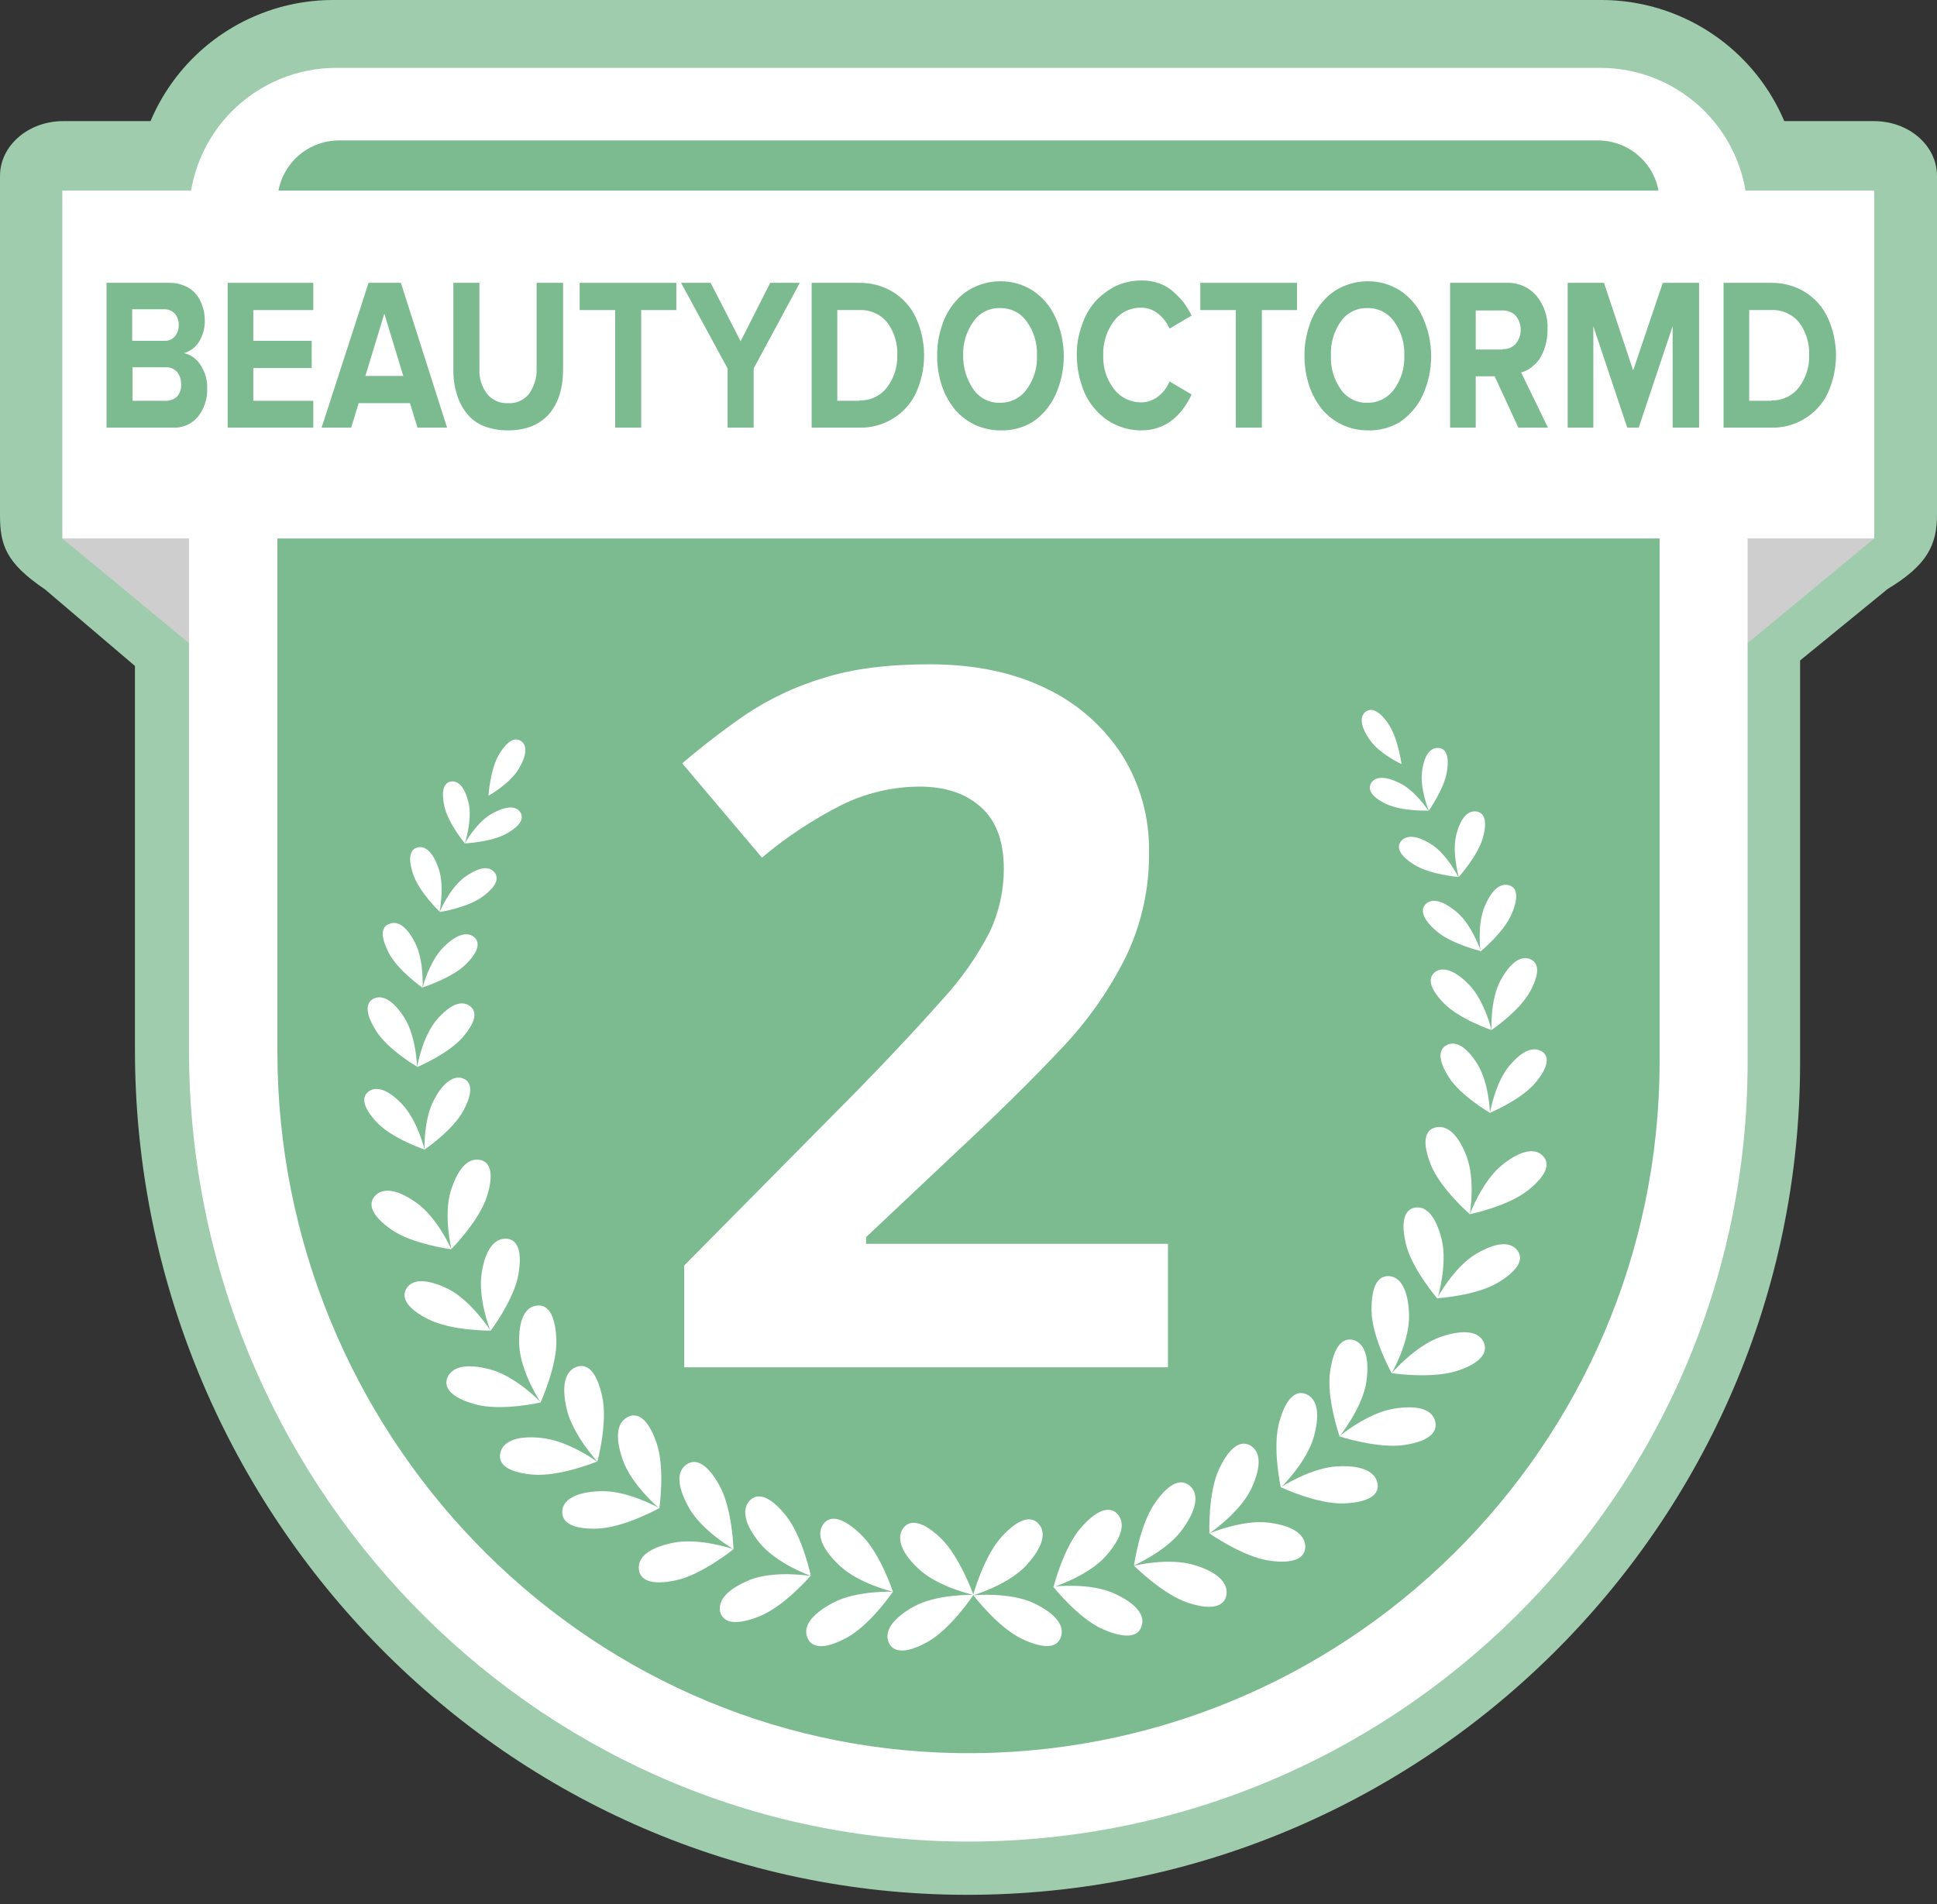 <svg width="120" height="118" viewBox="0 0 120 118" fill="none" xmlns="http://www.w3.org/2000/svg">
<rect x="0" y="0" width="120" height="118" fill="#333333" stroke="none"/>
<g clip-path="url(#clip0_2561_3759)">
<path d="M59.132 117.409C30.825 116.969 8.36 93.355 8.36 65.048V12.271C8.362 9.017 9.656 5.897 11.956 3.596C14.257 1.295 17.378 0.002 20.631 9.70896e-07H99.197C100.815 -0.001 102.418 0.318 103.913 0.937C105.408 1.555 106.766 2.463 107.91 3.607C109.055 4.751 109.962 6.11 110.581 7.605C111.2 9.1 111.518 10.702 111.518 12.32V65.855C111.518 94.528 87.928 117.849 59.132 117.409Z" fill="#9FCCAD"/>
<path d="M116.944 36.496C119.413 35.005 120 33.758 120 31.876V10.902C120 9.02 118.264 7.505 116.089 7.505H3.911C1.76 7.505 0 9.02 0 10.902V31.901C0 33.783 0.367 34.883 2.787 36.521L10.682 43.243H108.682L116.944 36.496Z" fill="#9FCCAD"/>
<path d="M3.862 33.367L12.296 40.334V33.367H3.862Z" fill="#CECECE"/>
<path d="M116.113 33.367L107.68 40.334V33.367H116.113Z" fill="#CECECE"/>
<path d="M59.23 114.109C32.732 113.693 11.709 91.595 11.709 65.097V13.347C11.707 12.146 11.942 10.956 12.401 9.846C12.86 8.736 13.533 7.727 14.382 6.878C15.232 6.029 16.24 5.355 17.351 4.897C18.46 4.438 19.65 4.203 20.851 4.205H99.124C100.325 4.203 101.515 4.438 102.625 4.897C103.735 5.355 104.744 6.029 105.593 6.878C106.442 7.727 107.116 8.736 107.574 9.846C108.033 10.956 108.268 12.146 108.266 13.347V65.83C108.266 92.695 86.193 114.524 59.23 114.109Z" fill="white"/>
<path d="M59.328 108.633C35.836 108.266 17.185 88.662 17.185 65.17V12.516C17.186 11.505 17.588 10.536 18.303 9.821C19.018 9.106 19.987 8.704 20.998 8.702H99.002C100.013 8.704 100.982 9.106 101.697 9.821C102.412 10.536 102.814 11.505 102.815 12.516V65.806C102.791 89.664 83.235 109 59.328 108.633Z" fill="#7CBB90"/>
<path d="M116.113 11.807H3.862V33.367H116.113V11.807Z" fill="white"/>
<path d="M10.682 26.498H6.6V17.527H10.536C10.856 17.525 11.172 17.592 11.465 17.723C11.731 17.836 11.965 18.012 12.149 18.236C12.326 18.452 12.459 18.701 12.54 18.969C12.638 19.244 12.688 19.533 12.687 19.825C12.703 20.307 12.575 20.784 12.32 21.194C12.107 21.53 11.776 21.775 11.391 21.878C11.602 21.927 11.802 22.016 11.978 22.142C12.154 22.268 12.304 22.427 12.418 22.611C12.708 23.044 12.854 23.558 12.834 24.078C12.858 24.705 12.659 25.32 12.271 25.814C12.079 26.045 11.835 26.228 11.559 26.347C11.283 26.466 10.982 26.518 10.682 26.498ZM10.194 21.12C10.313 21.125 10.431 21.104 10.541 21.057C10.651 21.011 10.749 20.94 10.829 20.852C10.993 20.652 11.079 20.401 11.073 20.143C11.087 19.884 10.999 19.63 10.829 19.434C10.748 19.347 10.649 19.278 10.54 19.232C10.43 19.185 10.312 19.163 10.194 19.165H8.189V21.12H10.194ZM10.267 24.836C10.397 24.841 10.527 24.819 10.648 24.773C10.77 24.727 10.881 24.657 10.976 24.567C11.15 24.355 11.237 24.084 11.22 23.809C11.229 23.536 11.143 23.268 10.976 23.052C10.886 22.954 10.776 22.877 10.654 22.826C10.531 22.775 10.399 22.752 10.267 22.758H8.213V24.836H10.267Z" fill="#7CBB8F"/>
<path d="M19.409 26.498H14.105V17.527H19.409V19.214H15.694V21.12H19.311V22.807H15.694V24.836H19.409V26.498Z" fill="#7CBB8F"/>
<path d="M27.696 26.498H25.863L25.398 24.983H22.22L21.756 26.498H19.923L22.832 17.527H24.836L27.696 26.498ZM24.983 23.296L23.809 19.434L22.636 23.296H24.983Z" fill="#7CBB8F"/>
<path d="M31.461 26.669C30.951 26.674 30.445 26.583 29.97 26.401C29.555 26.24 29.191 25.97 28.918 25.618C28.639 25.271 28.431 24.873 28.307 24.445C28.155 23.954 28.081 23.443 28.087 22.929V17.527H29.701V22.856C29.67 23.408 29.835 23.953 30.165 24.396C30.322 24.592 30.524 24.748 30.754 24.85C30.983 24.952 31.234 24.997 31.485 24.983C31.732 24.997 31.98 24.951 32.205 24.849C32.431 24.747 32.629 24.591 32.781 24.396C33.1 23.948 33.264 23.406 33.245 22.856V17.527H34.883V22.905C34.883 24.054 34.59 24.983 34.027 25.643C33.416 26.327 32.585 26.669 31.461 26.669Z" fill="#7CBB8F"/>
<path d="M39.723 26.498H38.11V19.214H35.91V17.527H41.899V19.214H39.723V26.498Z" fill="#7CBB8F"/>
<path d="M46.665 26.498H45.076V22.831L42.192 17.527H44.025L45.883 21.145L47.716 17.527H49.55L46.69 22.831V26.498H46.665Z" fill="#7CBB8F"/>
<path d="M53.241 26.498H50.283V17.527H53.241C53.972 17.518 54.692 17.713 55.319 18.089C55.935 18.47 56.428 19.022 56.737 19.678C57.075 20.414 57.25 21.215 57.25 22.025C57.25 22.835 57.075 23.635 56.737 24.372C56.428 25.021 55.935 25.565 55.319 25.936C54.696 26.323 53.974 26.519 53.241 26.498ZM53.241 24.812C53.57 24.823 53.897 24.756 54.194 24.616C54.492 24.475 54.752 24.266 54.952 24.005C55.382 23.436 55.606 22.738 55.588 22.025C55.622 21.299 55.407 20.582 54.977 19.996C54.77 19.738 54.504 19.532 54.203 19.397C53.901 19.261 53.572 19.198 53.241 19.214H51.872V24.836H53.241V24.812Z" fill="#7CBB8F"/>
<path d="M61.968 26.669C61.428 26.669 60.894 26.553 60.403 26.327C59.924 26.102 59.499 25.777 59.157 25.374C58.803 24.937 58.529 24.44 58.35 23.907C58.152 23.308 58.053 22.68 58.057 22.049C58.051 21.418 58.15 20.79 58.35 20.192C58.518 19.654 58.793 19.155 59.157 18.725C59.492 18.314 59.919 17.988 60.403 17.771C60.894 17.546 61.428 17.429 61.968 17.429C62.687 17.42 63.393 17.625 63.997 18.016C64.609 18.427 65.092 19.003 65.39 19.678C65.728 20.431 65.903 21.248 65.903 22.074C65.903 22.9 65.728 23.716 65.39 24.469C65.084 25.139 64.603 25.714 63.997 26.132C63.389 26.508 62.682 26.695 61.968 26.669ZM60.306 24.127C60.487 24.391 60.733 24.606 61.019 24.751C61.305 24.896 61.623 24.968 61.943 24.958C62.267 24.965 62.588 24.893 62.877 24.748C63.167 24.603 63.417 24.39 63.606 24.127C64.051 23.519 64.275 22.777 64.241 22.025C64.27 21.273 64.047 20.532 63.606 19.923C63.419 19.657 63.17 19.442 62.88 19.297C62.589 19.152 62.268 19.081 61.943 19.091C61.623 19.082 61.305 19.154 61.019 19.299C60.733 19.444 60.487 19.658 60.306 19.923C59.868 20.535 59.645 21.273 59.67 22.025C59.656 22.775 59.879 23.51 60.306 24.127Z" fill="#7CBB8F"/>
<path d="M70.695 26.669C70.155 26.669 69.621 26.552 69.13 26.327C68.642 26.105 68.209 25.78 67.859 25.374C67.479 24.951 67.195 24.451 67.028 23.907C66.82 23.301 66.712 22.665 66.71 22.025C66.698 21.383 66.806 20.745 67.028 20.143C67.205 19.603 67.487 19.105 67.859 18.676C68.222 18.284 68.653 17.962 69.13 17.723C69.621 17.497 70.155 17.38 70.695 17.38C71.069 17.373 71.441 17.431 71.795 17.551C72.119 17.663 72.418 17.837 72.675 18.065C72.913 18.274 73.134 18.503 73.335 18.749C73.517 19.006 73.681 19.275 73.824 19.556L72.455 20.363C72.298 20 72.054 19.681 71.746 19.434C71.448 19.195 71.077 19.065 70.695 19.067C70.368 19.06 70.043 19.132 69.75 19.276C69.456 19.421 69.202 19.634 69.008 19.898C68.555 20.503 68.322 21.245 68.348 22C68.315 22.757 68.548 23.501 69.008 24.103C69.206 24.362 69.461 24.573 69.754 24.717C70.046 24.861 70.368 24.935 70.695 24.934C71.076 24.932 71.446 24.803 71.746 24.567C72.061 24.327 72.306 24.006 72.455 23.638L73.824 24.445C73.115 25.936 72.064 26.669 70.695 26.669Z" fill="#7CBB8F"/>
<path d="M78.175 26.498H76.561V19.214H74.361V17.527H80.35V19.214H78.175V26.498Z" fill="#7CBB8F"/>
<path d="M84.726 26.669C84.186 26.669 83.652 26.553 83.162 26.327C82.683 26.102 82.257 25.777 81.915 25.374C81.561 24.937 81.288 24.44 81.108 23.907C80.91 23.308 80.811 22.68 80.815 22.049C80.809 21.418 80.908 20.79 81.108 20.192C81.277 19.654 81.551 19.155 81.915 18.725C82.251 18.314 82.677 17.988 83.162 17.771C83.652 17.546 84.186 17.429 84.726 17.429C85.445 17.42 86.151 17.625 86.755 18.016C87.368 18.427 87.851 19.003 88.148 19.678C88.487 20.431 88.662 21.248 88.662 22.074C88.662 22.9 88.487 23.716 88.148 24.469C87.843 25.139 87.361 25.714 86.755 26.132C86.147 26.508 85.441 26.695 84.726 26.669ZM83.064 24.127C83.246 24.391 83.491 24.606 83.777 24.751C84.063 24.896 84.381 24.968 84.702 24.958C85.025 24.965 85.346 24.893 85.635 24.748C85.925 24.603 86.175 24.39 86.364 24.127C86.809 23.519 87.033 22.777 86.999 22.025C87.029 21.273 86.805 20.532 86.364 19.923C86.177 19.657 85.928 19.442 85.638 19.297C85.348 19.152 85.026 19.081 84.702 19.091C84.381 19.082 84.063 19.154 83.777 19.299C83.491 19.444 83.246 19.658 83.064 19.923C82.634 20.537 82.419 21.276 82.453 22.025C82.419 22.774 82.634 23.513 83.064 24.127Z" fill="#7CBB8F"/>
<path d="M95.897 26.498H94.064L92.597 23.32H91.424V26.498H89.835V17.527H93.355C93.702 17.515 94.046 17.581 94.364 17.721C94.681 17.86 94.963 18.07 95.188 18.334C95.666 18.918 95.91 19.658 95.873 20.412C95.877 20.767 95.828 21.122 95.726 21.463C95.643 21.748 95.52 22.019 95.359 22.269C95.214 22.464 95.041 22.637 94.846 22.783C94.666 22.924 94.458 23.024 94.235 23.076L95.897 26.498ZM93.086 21.634C93.236 21.641 93.385 21.617 93.524 21.562C93.663 21.507 93.789 21.423 93.893 21.316C94.098 21.069 94.211 20.757 94.211 20.436C94.211 20.114 94.098 19.803 93.893 19.556C93.787 19.451 93.661 19.368 93.522 19.313C93.384 19.259 93.235 19.233 93.086 19.238H91.424V21.658H93.086V21.634Z" fill="#7CBB8F"/>
<path d="M105.235 26.498H103.622V20.216L101.52 26.498H100.811L98.709 20.216V26.498H97.12V17.527H99.369L101.177 22.954L103.011 17.527H105.26V26.498H105.235Z" fill="#7CBB8F"/>
<path d="M109.733 26.498H106.775V17.527H109.733C110.465 17.518 111.184 17.713 111.811 18.089C112.428 18.47 112.92 19.022 113.229 19.678C113.567 20.414 113.742 21.215 113.742 22.025C113.742 22.835 113.567 23.635 113.229 24.372C112.92 25.021 112.427 25.565 111.811 25.936C111.189 26.323 110.466 26.519 109.733 26.498ZM109.733 24.812C110.062 24.823 110.389 24.756 110.687 24.616C110.984 24.475 111.244 24.266 111.444 24.005C111.874 23.436 112.098 22.738 112.08 22.025C112.114 21.299 111.899 20.582 111.469 19.996C111.262 19.738 110.997 19.532 110.695 19.397C110.393 19.261 110.064 19.198 109.733 19.214H108.364V24.836H109.733V24.812Z" fill="#7CBB8F"/>
<path d="M64.046 99.344C62.555 98.635 60.306 98.855 60.306 98.855C60.306 98.855 61.821 100.86 63.337 101.569C64.852 102.277 65.537 102.033 65.732 101.422C65.928 100.811 65.537 100.053 64.046 99.344Z" fill="white"/>
<path d="M63.581 96.997C62.457 98.22 60.281 98.855 60.281 98.855C60.281 98.855 60.941 96.435 62.066 95.213C63.19 93.991 63.948 93.942 64.363 94.455C64.779 94.919 64.706 95.775 63.581 96.997Z" fill="white"/>
<path d="M69.008 98.733C67.492 98.049 65.243 98.317 65.243 98.317C65.243 98.317 66.808 100.297 68.323 100.957C69.839 101.617 70.548 101.373 70.719 100.762C70.939 100.175 70.523 99.417 69.008 98.733Z" fill="white"/>
<path d="M68.519 96.411C67.419 97.657 65.268 98.342 65.268 98.342C65.268 98.342 65.879 95.897 66.979 94.651C68.079 93.404 68.837 93.355 69.252 93.844C69.668 94.333 69.619 95.164 68.519 96.411Z" fill="white"/>
<path d="M74.044 96.997C72.455 96.484 70.255 97.022 70.255 97.022C70.255 97.022 72.039 98.806 73.604 99.32C75.168 99.833 75.853 99.491 75.975 98.855C76.097 98.22 75.632 97.486 74.044 96.997Z" fill="white"/>
<path d="M73.286 94.724C72.332 96.093 70.255 96.997 70.255 96.997C70.255 96.997 70.597 94.504 71.55 93.135C72.504 91.766 73.237 91.644 73.726 92.084C74.215 92.524 74.239 93.379 73.286 94.724Z" fill="white"/>
<path d="M78.639 94.357C77.001 94.137 74.924 95.017 74.924 95.017C74.924 95.017 76.977 96.46 78.615 96.704C80.253 96.948 80.864 96.484 80.864 95.849C80.864 95.213 80.302 94.577 78.639 94.357Z" fill="white"/>
<path d="M77.515 92.255C76.806 93.746 74.924 95.017 74.924 95.017C74.924 95.017 74.826 92.499 75.535 91.008C76.243 89.517 76.952 89.248 77.49 89.591C78.028 89.933 78.224 90.74 77.515 92.255Z" fill="white"/>
<path d="M82.893 90.862C81.23 90.935 79.348 92.157 79.348 92.157C79.348 92.157 81.621 93.233 83.284 93.159C84.946 93.086 85.459 92.548 85.337 91.913C85.215 91.277 84.531 90.788 82.893 90.862Z" fill="white"/>
<path d="M81.402 89.004C80.962 90.617 79.348 92.182 79.348 92.182C79.348 92.182 78.811 89.713 79.251 88.124C79.691 86.535 80.326 86.144 80.913 86.388C81.499 86.633 81.842 87.391 81.402 89.004Z" fill="white"/>
<path d="M86.34 87.293C84.702 87.562 82.966 89.004 82.966 89.004C82.966 89.004 85.362 89.786 86.999 89.542C88.637 89.297 89.077 88.686 88.906 88.05C88.735 87.415 87.977 87.024 86.34 87.293Z" fill="white"/>
<path d="M84.653 85.606C84.408 87.244 82.99 89.004 82.99 89.004C82.99 89.004 82.159 86.633 82.404 84.97C82.648 83.308 83.235 82.868 83.87 83.039C84.457 83.235 84.873 83.968 84.653 85.606Z" fill="white"/>
<path d="M89.248 82.844C87.684 83.382 86.217 85.093 86.217 85.093C86.217 85.093 88.71 85.459 90.275 84.946C91.839 84.433 92.182 83.748 91.913 83.162C91.644 82.575 90.813 82.306 89.248 82.844Z" fill="white"/>
<path d="M87.293 81.475C87.341 83.137 86.217 85.093 86.217 85.093C86.217 85.093 84.995 82.893 84.97 81.23C84.946 79.568 85.435 79.03 86.07 79.079C86.706 79.128 87.244 79.813 87.293 81.475Z" fill="white"/>
<path d="M91.424 77.71C90.055 78.541 89.028 80.448 89.028 80.448C89.028 80.448 91.448 80.302 92.817 79.47C94.186 78.639 94.382 77.955 93.991 77.466C93.6 76.977 92.793 76.904 91.424 77.71Z" fill="white"/>
<path d="M89.322 76.83C89.688 78.395 89.053 80.473 89.053 80.473C89.053 80.473 87.464 78.639 87.097 77.075C86.731 75.51 87.097 74.899 87.708 74.826C88.32 74.752 88.931 75.266 89.322 76.83Z" fill="white"/>
<path d="M93.062 72.186C91.815 73.188 91.057 75.241 91.057 75.241C91.057 75.241 93.428 74.752 94.675 73.75C95.922 72.748 96.019 72.039 95.555 71.599C95.139 71.183 94.308 71.183 93.062 72.186Z" fill="white"/>
<path d="M90.837 71.599C91.424 73.09 91.057 75.241 91.057 75.241C91.057 75.241 89.224 73.653 88.637 72.161C88.051 70.67 88.32 70.01 88.931 69.864C89.542 69.717 90.251 70.108 90.837 71.599Z" fill="white"/>
<path d="M93.502 66.05C92.622 67.101 92.304 68.959 92.304 68.959C92.304 68.959 94.235 68.152 95.115 67.101C95.995 66.05 95.971 65.415 95.506 65.146C95.042 64.877 94.382 64.999 93.502 66.05Z" fill="white"/>
<path d="M91.522 65.928C92.255 67.101 92.304 68.959 92.304 68.959C92.304 68.959 90.495 67.908 89.762 66.759C89.028 65.61 89.15 64.999 89.639 64.754C90.128 64.51 90.788 64.754 91.522 65.928Z" fill="white"/>
<path d="M92.964 60.745C92.304 61.968 92.402 63.826 92.402 63.826C92.402 63.826 94.137 62.652 94.797 61.43C95.457 60.208 95.286 59.621 94.773 59.425C94.259 59.23 93.624 59.548 92.964 60.745Z" fill="white"/>
<path d="M91.008 61.014C91.962 61.992 92.402 63.826 92.402 63.826C92.402 63.826 90.422 63.166 89.444 62.163C88.466 61.161 88.491 60.55 88.906 60.232C89.322 59.914 90.055 60.037 91.008 61.014Z" fill="white"/>
<path d="M91.986 56.15C91.497 57.274 91.717 58.961 91.717 58.961C91.717 58.961 93.16 57.788 93.648 56.639C94.137 55.49 93.942 54.977 93.477 54.854C93.013 54.732 92.475 55.001 91.986 56.15Z" fill="white"/>
<path d="M90.275 56.541C91.204 57.348 91.742 58.937 91.742 58.937C91.742 58.937 89.908 58.497 88.98 57.69C88.051 56.883 88.002 56.321 88.344 56.003C88.686 55.685 89.322 55.734 90.275 56.541Z" fill="white"/>
<path d="M90.226 51.701C89.933 52.825 90.373 54.341 90.373 54.341C90.373 54.341 91.546 53.045 91.864 51.921C92.182 50.797 91.913 50.332 91.448 50.283C90.984 50.234 90.519 50.577 90.226 51.701Z" fill="white"/>
<path d="M88.662 52.312C89.639 52.923 90.348 54.341 90.348 54.341C90.348 54.341 88.588 54.194 87.61 53.583C86.633 52.972 86.51 52.459 86.804 52.117C87.097 51.774 87.684 51.701 88.662 52.312Z" fill="white"/>
<path d="M88.099 47.79C87.953 48.865 88.515 50.234 88.515 50.234C88.515 50.234 89.468 48.89 89.639 47.814C89.811 46.739 89.517 46.347 89.077 46.347C88.637 46.347 88.246 46.714 88.099 47.79Z" fill="white"/>
<path d="M84.873 45.859C85.484 46.739 86.828 47.35 86.828 47.35C86.828 47.35 86.608 45.712 85.997 44.832C85.386 43.952 84.897 43.854 84.579 44.123C84.262 44.392 84.237 44.979 84.873 45.859Z" fill="white"/>
<path d="M86.706 48.523C87.684 48.988 88.49 50.234 88.49 50.234C88.49 50.234 86.853 50.283 85.875 49.819C84.897 49.354 84.726 48.89 84.946 48.523C85.166 48.157 85.728 48.034 86.706 48.523Z" fill="white"/>
<path d="M56.59 99.564C58.032 98.757 60.306 98.831 60.306 98.831C60.306 98.831 58.912 100.933 57.47 101.74C56.028 102.546 55.294 102.351 55.05 101.764C54.805 101.177 55.148 100.371 56.59 99.564Z" fill="white"/>
<path d="M56.883 97.193C58.081 98.342 60.306 98.831 60.306 98.831C60.306 98.831 59.474 96.46 58.277 95.311C57.079 94.162 56.321 94.186 55.954 94.7C55.588 95.213 55.685 96.068 56.883 97.193Z" fill="white"/>
<path d="M51.603 99.32C53.07 98.537 55.319 98.635 55.319 98.635C55.319 98.635 53.901 100.713 52.434 101.495C50.968 102.277 50.259 102.082 50.014 101.471C49.77 100.86 50.136 100.102 51.603 99.32Z" fill="white"/>
<path d="M51.945 96.948C53.119 98.122 55.319 98.635 55.319 98.635C55.319 98.635 54.537 96.24 53.339 95.091C52.141 93.942 51.408 93.917 51.017 94.431C50.625 94.944 50.748 95.8 51.945 96.948Z" fill="white"/>
<path d="M46.445 97.902C47.985 97.291 50.21 97.657 50.21 97.657C50.21 97.657 48.572 99.564 47.007 100.175C45.443 100.786 44.783 100.493 44.612 99.882C44.49 99.246 44.905 98.537 46.445 97.902Z" fill="white"/>
<path d="M47.056 95.604C48.108 96.9 50.234 97.657 50.234 97.657C50.234 97.657 49.721 95.188 48.67 93.893C47.619 92.597 46.885 92.524 46.445 92.988C46.005 93.453 46.005 94.308 47.056 95.604Z" fill="white"/>
<path d="M41.678 95.604C43.292 95.262 45.443 95.995 45.443 95.995C45.443 95.995 43.487 97.584 41.874 97.926C40.261 98.269 39.625 97.877 39.576 97.217C39.527 96.557 40.065 95.946 41.678 95.604Z" fill="white"/>
<path d="M42.681 93.428C43.487 94.871 45.443 95.995 45.443 95.995C45.443 95.995 45.37 93.477 44.563 92.035C43.756 90.593 43.047 90.373 42.51 90.764C41.972 91.155 41.874 91.986 42.681 93.428Z" fill="white"/>
<path d="M37.23 92.402C38.892 92.353 40.847 93.453 40.847 93.453C40.847 93.453 38.648 94.675 36.985 94.724C35.323 94.773 34.785 94.26 34.834 93.624C34.883 92.988 35.567 92.451 37.23 92.402Z" fill="white"/>
<path d="M38.574 90.446C39.112 92.011 40.847 93.477 40.847 93.477C40.847 93.477 41.214 90.984 40.676 89.419C40.139 87.855 39.479 87.513 38.892 87.806C38.305 88.099 38.036 88.882 38.574 90.446Z" fill="white"/>
<path d="M33.514 89.102C35.176 89.248 36.985 90.568 36.985 90.568C36.985 90.568 34.663 91.522 33.001 91.375C31.338 91.228 30.849 90.666 30.996 90.031C31.143 89.395 31.876 88.93 33.514 89.102Z" fill="white"/>
<path d="M35.103 87.293C35.469 88.906 37.01 90.568 37.01 90.568C37.01 90.568 37.67 88.148 37.303 86.51C36.936 84.873 36.325 84.482 35.714 84.702C35.103 84.922 34.736 85.679 35.103 87.293Z" fill="white"/>
<path d="M30.336 84.848C31.95 85.264 33.514 86.902 33.514 86.902C33.514 86.902 31.045 87.464 29.456 87.024C27.867 86.584 27.476 85.948 27.721 85.362C27.965 84.775 28.723 84.433 30.336 84.848Z" fill="white"/>
<path d="M32.169 83.357C32.243 85.019 33.489 86.902 33.489 86.902C33.489 86.902 34.541 84.604 34.467 82.966C34.394 81.328 33.856 80.79 33.221 80.913C32.585 80.986 32.096 81.695 32.169 83.357Z" fill="white"/>
<path d="M27.794 79.886C29.212 80.619 30.385 82.453 30.385 82.453C30.385 82.453 27.965 82.477 26.523 81.744C25.08 81.01 24.86 80.326 25.203 79.813C25.545 79.299 26.352 79.177 27.794 79.886Z" fill="white"/>
<path d="M29.847 78.859C29.578 80.448 30.385 82.477 30.385 82.477C30.385 82.477 31.852 80.546 32.12 78.957C32.389 77.368 31.974 76.781 31.363 76.757C30.703 76.733 30.092 77.295 29.847 78.859Z" fill="white"/>
<path d="M25.765 74.508C27.085 75.412 27.965 77.417 27.965 77.417C27.965 77.417 25.545 77.099 24.249 76.195C22.954 75.29 22.807 74.581 23.223 74.117C23.638 73.653 24.445 73.579 25.765 74.508Z" fill="white"/>
<path d="M27.941 73.75C27.452 75.266 27.965 77.392 27.965 77.392C27.965 77.392 29.676 75.681 30.165 74.141C30.654 72.601 30.312 71.966 29.701 71.868C29.09 71.77 28.43 72.235 27.941 73.75Z" fill="white"/>
<path d="M24.909 68.421C25.863 69.424 26.303 71.233 26.303 71.233C26.303 71.233 24.323 70.572 23.369 69.57C22.416 68.568 22.416 67.957 22.831 67.639C23.247 67.321 23.956 67.419 24.909 68.421Z" fill="white"/>
<path d="M26.889 68.152C26.229 69.375 26.303 71.232 26.303 71.232C26.303 71.232 28.038 70.059 28.698 68.837C29.358 67.615 29.187 67.028 28.698 66.832C28.209 66.637 27.525 66.93 26.889 68.152Z" fill="white"/>
<path d="M25.056 63.068C25.789 64.241 25.838 66.099 25.838 66.099C25.838 66.099 24.029 65.048 23.296 63.874C22.563 62.701 22.685 62.09 23.174 61.87C23.663 61.65 24.323 61.919 25.056 63.068Z" fill="white"/>
<path d="M27.036 63.215C26.156 64.266 25.838 66.124 25.838 66.124C25.838 66.124 27.769 65.317 28.674 64.266C29.578 63.215 29.529 62.603 29.065 62.31C28.6 62.017 27.94 62.163 27.036 63.215Z" fill="white"/>
<path d="M25.716 58.423C26.278 59.523 26.18 61.21 26.18 61.21C26.18 61.21 24.64 60.134 24.078 59.034C23.516 57.934 23.663 57.397 24.127 57.25C24.591 57.054 25.154 57.323 25.716 58.423Z" fill="white"/>
<path d="M27.476 58.692C26.596 59.572 26.18 61.186 26.18 61.186C26.18 61.186 27.965 60.623 28.845 59.768C29.725 58.912 29.725 58.35 29.358 58.057C28.992 57.763 28.356 57.812 27.476 58.692Z" fill="white"/>
<path d="M27.183 53.852C27.549 54.952 27.232 56.492 27.232 56.492C27.232 56.492 25.96 55.27 25.594 54.17C25.227 53.07 25.447 52.605 25.887 52.508C26.327 52.41 26.816 52.752 27.183 53.852Z" fill="white"/>
<path d="M28.772 54.365C27.843 55.05 27.232 56.517 27.232 56.517C27.232 56.517 28.967 56.248 29.896 55.563C30.825 54.879 30.923 54.365 30.605 54.023C30.287 53.681 29.725 53.681 28.772 54.365Z" fill="white"/>
<path d="M29.041 49.794C29.261 50.845 28.796 52.263 28.796 52.263C28.796 52.263 27.745 50.992 27.525 49.941C27.305 48.89 27.549 48.474 27.965 48.425C28.381 48.377 28.796 48.743 29.041 49.794Z" fill="white"/>
<path d="M32.12 47.668C31.558 48.596 30.263 49.305 30.263 49.305C30.263 49.305 30.36 47.668 30.923 46.739C31.485 45.81 31.949 45.688 32.292 45.932C32.634 46.176 32.683 46.739 32.12 47.668Z" fill="white"/>
<path d="M30.458 50.43C29.505 50.968 28.796 52.263 28.796 52.263C28.796 52.263 30.434 52.19 31.387 51.652C32.341 51.114 32.463 50.65 32.218 50.308C31.974 49.965 31.412 49.892 30.458 50.43Z" fill="white"/>
<path d="M72.381 84.726H42.387V78.419L53.168 67.517C55.343 65.292 57.079 63.41 58.399 61.919C59.537 60.683 60.507 59.303 61.283 57.812C61.878 56.577 62.187 55.223 62.188 53.852C62.188 52.141 61.723 50.87 60.77 50.014C59.817 49.159 58.545 48.743 56.956 48.743C55.277 48.752 53.621 49.145 52.116 49.892C50.36 50.784 48.711 51.875 47.203 53.143L42.265 47.301C43.517 46.233 44.823 45.23 46.176 44.294C47.659 43.301 49.282 42.535 50.992 42.021C52.825 41.434 55.025 41.165 57.592 41.165C60.403 41.165 62.823 41.679 64.852 42.681C66.773 43.603 68.398 45.042 69.546 46.836C70.648 48.619 71.216 50.681 71.183 52.776C71.216 55.016 70.731 57.233 69.766 59.254C68.705 61.394 67.32 63.357 65.659 65.072C63.874 66.979 61.699 69.106 59.181 71.452L53.657 76.659V77.075H72.357V84.726H72.381Z" fill="white"/>
</g>
<defs>
<clipPath id="clip0_2561_3759">
<rect width="120" height="117.416" fill="white"/>
</clipPath>
</defs>
</svg>

